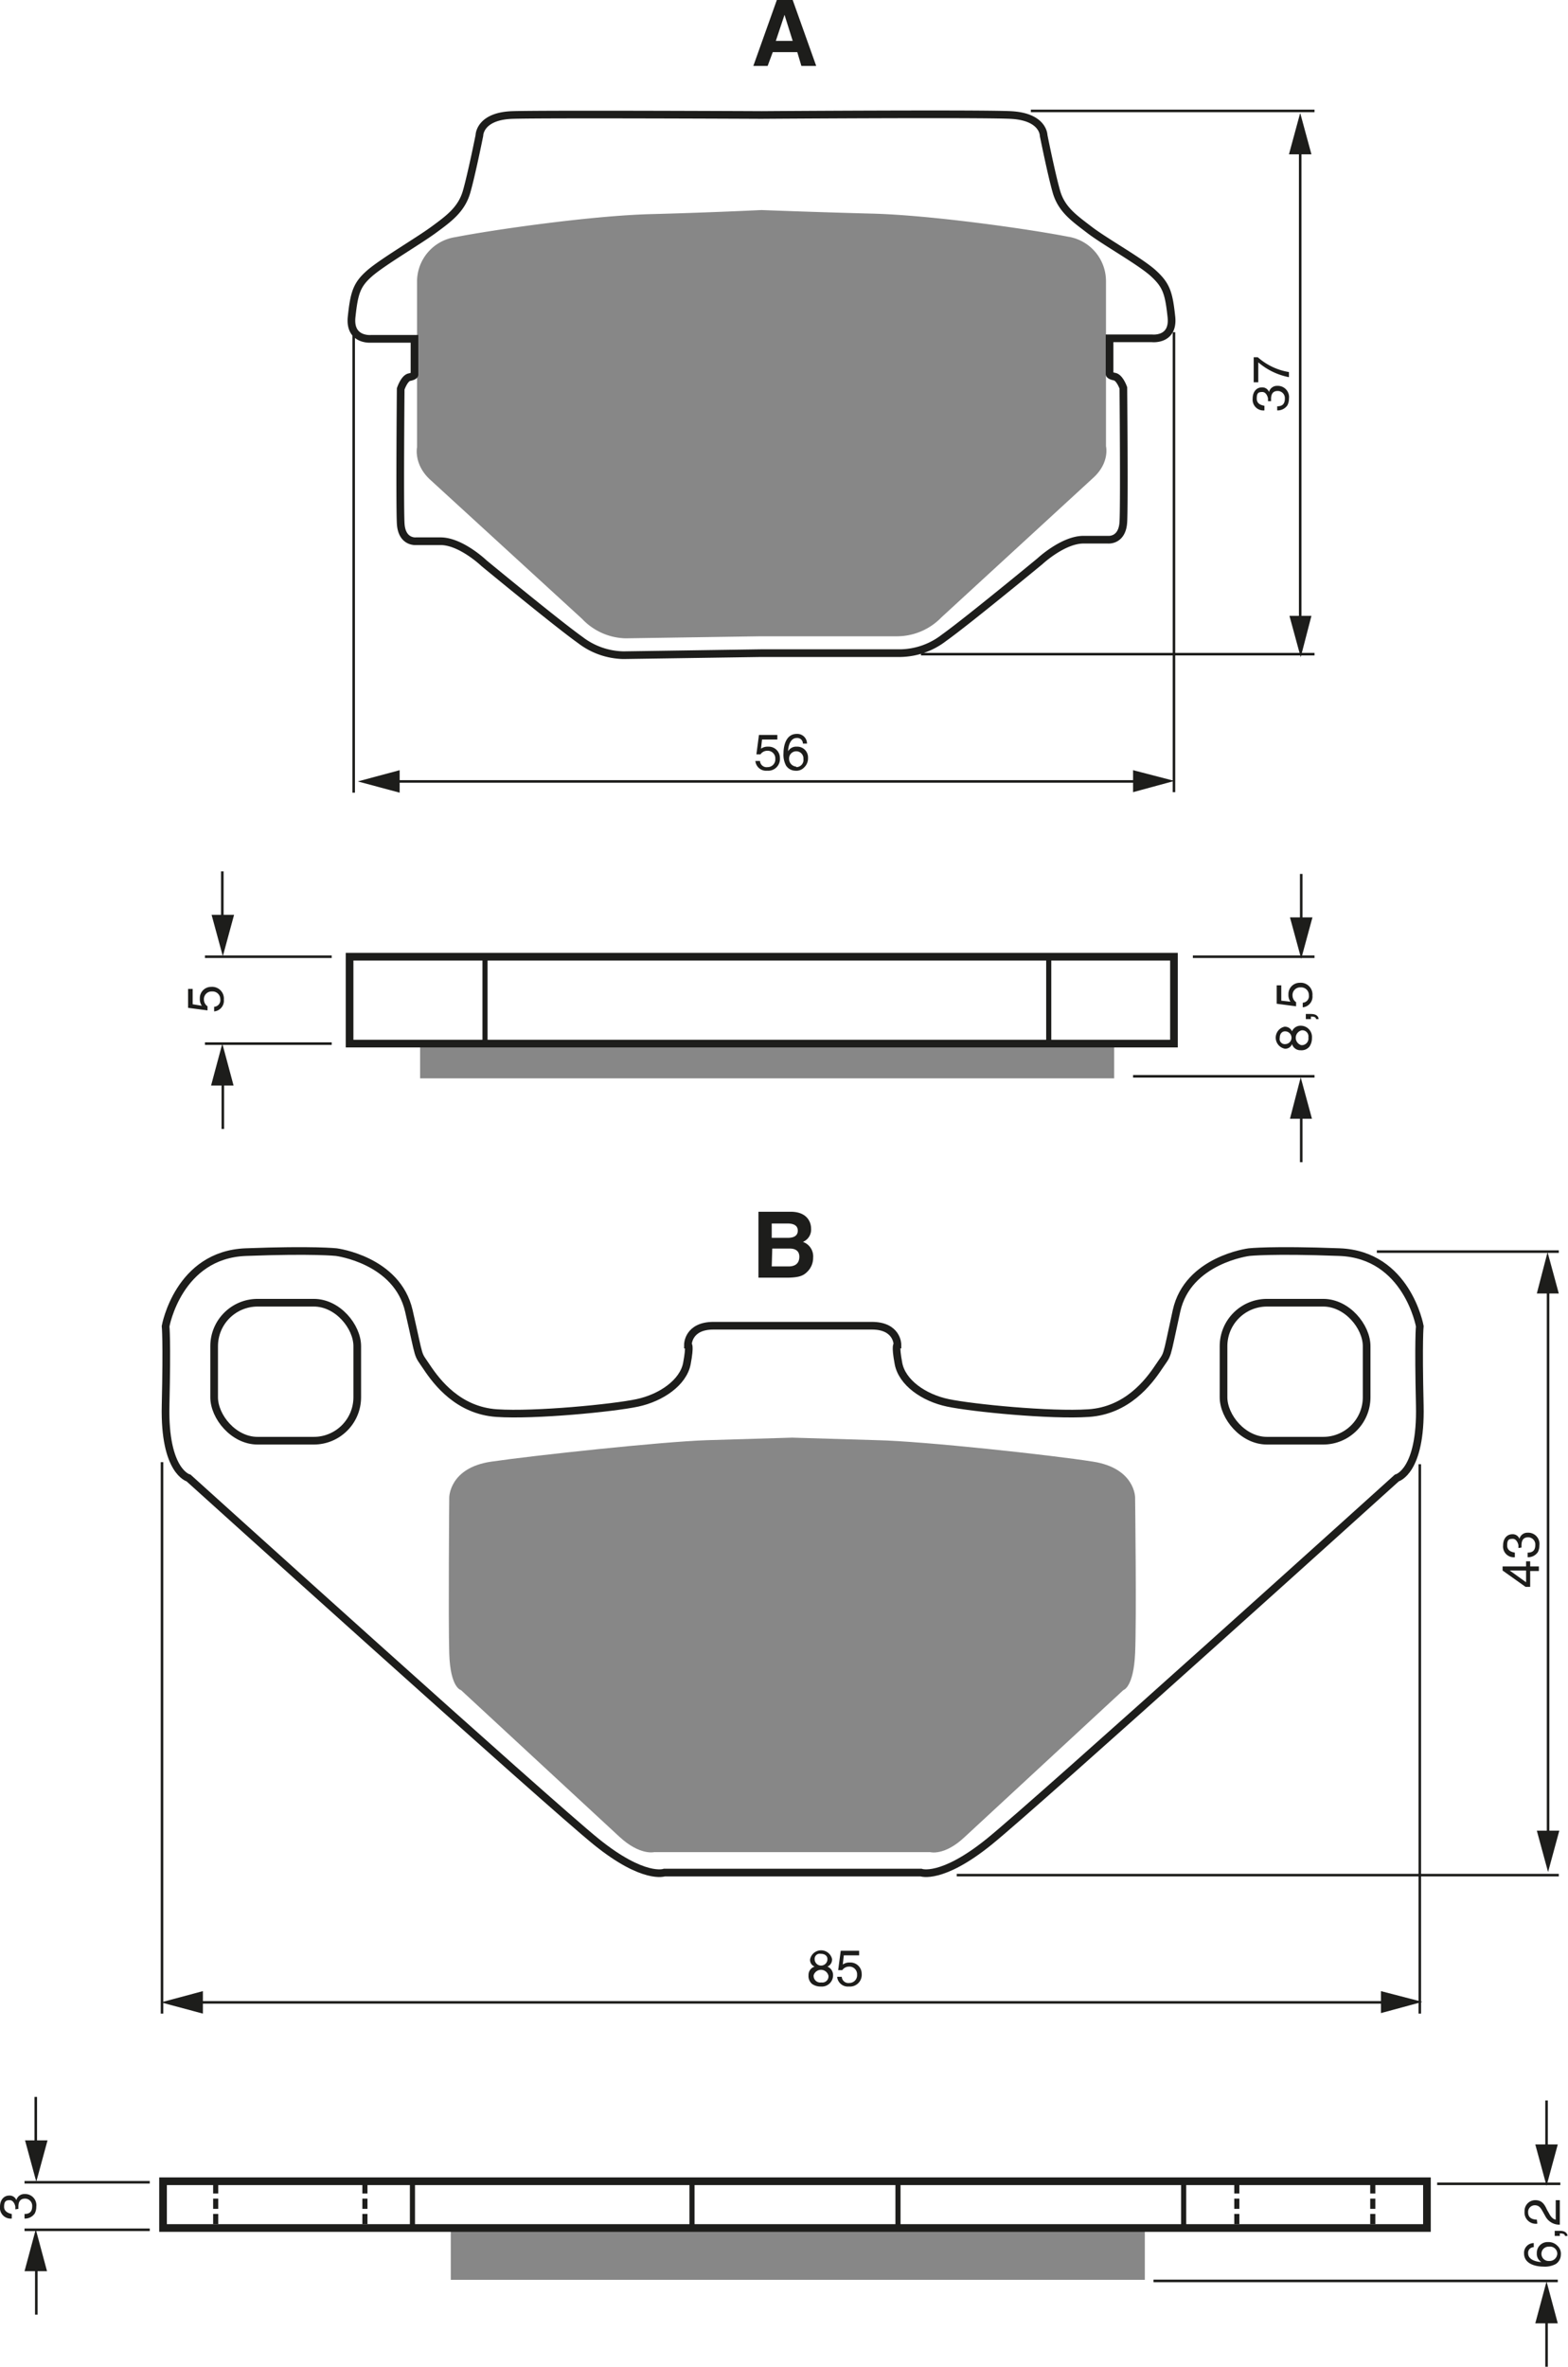 <?xml version="1.0" encoding="UTF-8"?><svg xmlns="http://www.w3.org/2000/svg" width="3068" height="4631" viewBox="0 0 306.8 463.1"><defs><style>.a{fill:#878787;}.b,.c,.d,.f{fill:none;stroke:#1d1d1b;}.c{stroke-width:1.5px;}.d{stroke-dasharray:2 1;}.e{fill:#1d1d1b;}.f{stroke-width:0.5px;}</style></defs><title>086</title><rect width="100%" height="100%" fill="white"/><path class="a" d="M273.5,175h26.8a12.1,12.1,0,0,0,8.5-3.7L338.5,144c3.3-3,2.5-6.2,2.5-6.2V105.5a8.8,8.8,0,0,0-7.5-8.7c-7.7-1.5-26.7-4.2-38.2-4.5s-21.7-.7-21.7-.7-10.2.5-21.7.8-30.5,3-38.2,4.5a8.8,8.8,0,0,0-7.5,8.8v32.3s-.7,3.3,2.5,6.3l29.8,27.3a12.1,12.1,0,0,0,8.5,3.8Z" transform="translate(-124.6 -50.5)"/><line class="b" x1="94.9" y1="187.2" x2="94.9" y2="204.5"/><line class="b" x1="205.2" y1="187.2" x2="205.2" y2="204.5"/><rect class="c" x="41.9" y="254.9" width="28" height="27" rx="8.5" ry="8.5"/><path class="c" d="M279.5,416.9h25.3s4,1.5,13.3-6,79.8-71.2,79.8-71.2,4.8-1.2,4.5-14.2,0-15.5,0-15.5-2.5-14-15.7-14.5-17.7,0-17.7,0-12,1.5-14.2,11.5-1.5,8-3.5,11-6.2,8.5-13.7,9-22.7-1-27.5-2-9-4-9.7-7.7-.2-3.7-.2-3.7,0-3.7-5-3.7h-31c-5,0-5,3.7-5,3.7s.5,0-.2,3.7-5,6.7-9.7,7.7-20,2.5-27.5,2-11.7-6-13.7-9-1.2-1-3.5-11-14.2-11.5-14.2-11.5-4.5-.5-17.7,0-15.7,14.5-15.7,14.5.3,2.5,0,15.5,4.5,14.2,4.5,14.2,70.5,63.7,79.8,71.2,13.3,6,13.3,6h25.8Z" transform="translate(-124.6 -50.5)"/><rect class="c" x="239.4" y="254.9" width="28" height="27" rx="8.5" ry="8.5"/><path class="a" d="M279.3,412.9h27.3s2.8.8,6.8-3l31-28.7s2-.5,2.3-7.2,0-30.5,0-30.5,0-5.7-8.2-7-33.2-4-42.2-4.2l-16.7-.5-16.7.5c-9,.3-34,3-42.2,4.2s-8.2,7-8.2,7-.2,23.7,0,30.5,2.3,7.2,2.3,7.2l31,28.7c4,3.7,6.8,3,6.8,3Z" transform="translate(-124.6 -50.5)"/><line class="d" x1="42.2" y1="427.2" x2="42.2" y2="436.5"/><line class="d" x1="71.4" y1="427.2" x2="71.4" y2="436.5"/><line class="b" x1="80.7" y1="427.2" x2="80.7" y2="436.5"/><line class="b" x1="135.4" y1="427.2" x2="135.4" y2="436.5"/><line class="b" x1="175.7" y1="427.2" x2="175.7" y2="436.5"/><line class="b" x1="231.6" y1="427.2" x2="231.6" y2="436.5"/><line class="d" x1="242" y1="427.2" x2="242" y2="436.5"/><line class="d" x1="268.6" y1="427.2" x2="268.6" y2="436.5"/><path class="e" d="M274.8,63.4H272l4.6-12.9h3.1l4.6,12.9h-2.9l-.8-2.7h-4.8Zm1.6-4.9h3.3l-1.6-5.1h0Z" transform="translate(-124.6 -50.5)"/><path class="e" d="M273,287.6h6.3c3.2,0,4,2,4,3.3a2.6,2.6,0,0,1-1.6,2.6,3,3,0,0,1,2,3.1,3.8,3.8,0,0,1-1.1,2.7c-.7.7-1.4,1.2-4.1,1.2H273Zm2.6,5.1h3.2c1.1,0,1.9-.4,1.9-1.4s-.8-1.4-2-1.4h-3.1Zm0,5.6h3.3c1.3,0,2.1-.6,2.1-1.9s-1-1.6-1.9-1.6h-3.4Z" transform="translate(-124.6 -50.5)"/><line class="f" x1="69.2" y1="65" x2="69.2" y2="155.1"/><line class="f" x1="229.7" y1="65" x2="229.7" y2="155"/><line class="f" x1="254.4" y1="28.7" x2="254.4" y2="122"/><polygon class="e" points="252.3 120.5 254.5 128.6 256.6 120.5 252.3 120.5"/><polygon class="e" points="256.6 30.2 254.4 22.1 252.2 30.2 256.6 30.2"/><line class="f" x1="257.2" y1="21.7" x2="201.7" y2="21.7"/><line class="f" x1="257.2" y1="128" x2="180.2" y2="128"/><line class="f" x1="223.2" y1="152.9" x2="76.7" y2="152.9"/><polygon class="e" points="78.2 150.7 70 152.9 78.2 155.1 78.2 150.7"/><polygon class="e" points="221.7 155 229.8 152.8 221.7 150.7 221.7 155"/><path class="e" d="M273.5,197a2.2,2.2,0,0,1,1.4-.4,2.2,2.2,0,0,1,2.3,2.2,2.3,2.3,0,0,1-2.5,2.5,2.1,2.1,0,0,1-2.3-1.9h.9a1.3,1.3,0,0,0,1.5,1.2,1.5,1.5,0,0,0,1.5-1.6,1.5,1.5,0,0,0-1.6-1.6,1.6,1.6,0,0,0-1.3.7h-.8l.5-3.8h3.6v.9h-3Z" transform="translate(-124.6 -50.5)"/><path class="e" d="M281.7,196a1.1,1.1,0,0,0-1.2-1.1c-1.4,0-1.7,1.9-1.7,2.6h0a1.8,1.8,0,0,1,1.7-.9,2.1,2.1,0,0,1,2.2,2.2,2.4,2.4,0,0,1-.7,1.8,2.1,2.1,0,0,1-1.8.7,2.2,2.2,0,0,1-1.8-1,4.5,4.5,0,0,1-.5-2.4c0-1.5.5-3.8,2.6-3.8a1.9,1.9,0,0,1,2,1.9Zm-1.3,4.6a1.4,1.4,0,0,0,1.4-1.6,1.4,1.4,0,0,0-1.4-1.5A1.4,1.4,0,0,0,279,199,1.5,1.5,0,0,0,280.4,200.5Z" transform="translate(-124.6 -50.5)"/><path class="e" d="M286.5,435.3a1.8,1.8,0,0,1,1.1,1.7,2.2,2.2,0,0,1-2.4,2.2,2.9,2.9,0,0,1-1.7-.5,2,2,0,0,1-.7-1.7,1.7,1.7,0,0,1,1.2-1.7,1.4,1.4,0,0,1-.9-1.4,2.2,2.2,0,0,1,4.3-.1A1.5,1.5,0,0,1,286.5,435.3Zm-2.7,1.7a1.3,1.3,0,0,0,1.5,1.4,1.2,1.2,0,0,0,1.4-1.3,1.5,1.5,0,0,0-2.9-.1Zm2.7-3.2c0-.4-.3-1-1.3-1a1,1,0,0,0-1.2,1.1,1.2,1.2,0,0,0,2.5-.1Z" transform="translate(-124.6 -50.5)"/><path class="e" d="M289.5,434.9a2.2,2.2,0,0,1,1.4-.4,2.2,2.2,0,0,1,2.3,2.2,2.3,2.3,0,0,1-2.5,2.5,2.1,2.1,0,0,1-2.3-1.9h.9a1.3,1.3,0,0,0,1.5,1.2,1.5,1.5,0,0,0,1.5-1.6,1.5,1.5,0,0,0-1.6-1.6,1.6,1.6,0,0,0-1.3.7h-.8l.5-3.8h3.6v.9h-3Z" transform="translate(-124.6 -50.5)"/><path class="e" d="M424,357h1.7v.9H424v3.1h-.9l-4.5-3.2V357h4.6v-1h.8Zm-.8,3.1v-2.3H420Z" transform="translate(-124.6 -50.5)"/><path class="e" d="M421.7,353.4c0-.1,0-.3,0-.5s-.3-1.3-1.1-1.3-1.1.2-1.1,1.3,1,1.3,1.5,1.4v.9a2.1,2.1,0,0,1-2.3-2.3c0-1.4.8-2.2,1.8-2.2a1.4,1.4,0,0,1,1.4.9h0a1.6,1.6,0,0,1,1.6-1.2,2.2,2.2,0,0,1,2.3,2.5,2.8,2.8,0,0,1-.3,1.3,2.3,2.3,0,0,1-2,1v-.9c.7,0,1.5-.2,1.5-1.5a1.4,1.4,0,0,0-1.4-1.5c-1.2,0-1.3,1-1.3,1.6s0,.3,0,.4Z" transform="translate(-124.6 -50.5)"/><path class="e" d="M372.7,129c0-.1,0-.3,0-.5s-.3-1.3-1.1-1.3-1.1.2-1.1,1.3,1,1.3,1.5,1.4v.9a2.1,2.1,0,0,1-2.3-2.3c0-1.4.8-2.2,1.8-2.2a1.4,1.4,0,0,1,1.4.9h0a1.6,1.6,0,0,1,1.6-1.2,2.2,2.2,0,0,1,2.3,2.5,2.8,2.8,0,0,1-.3,1.3,2.3,2.3,0,0,1-2,1V130c.7,0,1.5-.2,1.5-1.5a1.4,1.4,0,0,0-1.4-1.5c-1.2,0-1.3,1-1.3,1.6s0,.3,0,.4Z" transform="translate(-124.6 -50.5)"/><path class="e" d="M369.9,125.3v-4.9h.8a12.2,12.2,0,0,0,6.1,2.9v1a13,13,0,0,1-6-2.9v3.9Z" transform="translate(-124.6 -50.5)"/><path class="e" d="M164.1,247.3a2.2,2.2,0,0,1-.4-1.4,2.2,2.2,0,0,1,2.2-2.3,2.3,2.3,0,0,1,2.5,2.5,2.1,2.1,0,0,1-1.9,2.3v-.9a1.3,1.3,0,0,0,1.2-1.5,1.5,1.5,0,0,0-1.6-1.5,1.5,1.5,0,0,0-1.6,1.6,1.6,1.6,0,0,0,.7,1.3v.8l-3.8-.5V244h.9v3Z" transform="translate(-124.6 -50.5)"/><path class="e" d="M377.4,252.3a1.8,1.8,0,0,1,1.7-1.1,2.2,2.2,0,0,1,2.2,2.4,2.9,2.9,0,0,1-.5,1.7,2,2,0,0,1-1.7.7,1.7,1.7,0,0,1-1.7-1.2,1.4,1.4,0,0,1-1.4.9,2.2,2.2,0,0,1-.1-4.3A1.5,1.5,0,0,1,377.4,252.3Zm-1.4,0c-.4,0-1,.3-1,1.3a1,1,0,0,0,1.1,1.2,1.2,1.2,0,0,0-.1-2.5Zm3.2,2.7a1.3,1.3,0,0,0,1.4-1.5,1.2,1.2,0,0,0-1.3-1.4,1.5,1.5,0,0,0-.1,2.9Z" transform="translate(-124.6 -50.5)"/><path class="e" d="M380.1,249.9v-1h1c1.4,0,1.5.8,1.5,1h-.5c0-.4-.5-.5-1-.5v.5Z" transform="translate(-124.6 -50.5)"/><path class="e" d="M377.1,246.5a2.2,2.2,0,0,1-.4-1.4,2.2,2.2,0,0,1,2.2-2.3,2.3,2.3,0,0,1,2.5,2.5,2.1,2.1,0,0,1-1.9,2.3v-.9a1.3,1.3,0,0,0,1.2-1.5,1.5,1.5,0,0,0-1.6-1.5,1.5,1.5,0,0,0-1.6,1.6,1.6,1.6,0,0,0,.7,1.3v.8l-3.8-.5v-3.6h.9v3Z" transform="translate(-124.6 -50.5)"/><line class="f" x1="64.9" y1="187.2" x2="40.1" y2="187.2"/><line class="f" x1="257.2" y1="187.2" x2="233.4" y2="187.2"/><line class="f" x1="257.2" y1="210.6" x2="221.7" y2="210.6"/><line class="f" x1="64.9" y1="204.2" x2="40.1" y2="204.2"/><line class="f" x1="43.5" y1="180.5" x2="43.5" y2="170.5"/><polygon class="e" points="41.4 179 43.6 187.1 45.8 179 41.4 179"/><line class="f" x1="43.6" y1="210.9" x2="43.6" y2="220.9"/><polygon class="e" points="45.7 212.4 43.5 204.2 41.3 212.4 45.7 212.4"/><line class="f" x1="254.6" y1="181" x2="254.6" y2="171"/><polygon class="e" points="252.4 179.5 254.6 187.6 256.8 179.5 252.4 179.5"/><line class="f" x1="254.6" y1="217.4" x2="254.6" y2="227.4"/><polygon class="e" points="256.7 218.9 254.5 210.8 252.4 218.9 256.7 218.9"/><line class="f" x1="31.7" y1="286.1" x2="31.7" y2="394"/><line class="f" x1="277.8" y1="286.5" x2="277.8" y2="394"/><line class="f" x1="269.4" y1="244.9" x2="305" y2="244.9"/><line class="f" x1="187.2" y1="366.9" x2="305" y2="366.9"/><line class="f" x1="38.2" y1="391.8" x2="271.7" y2="391.8"/><polygon class="e" points="270.2 393.9 278.3 391.7 270.2 389.6 270.2 393.9"/><polygon class="e" points="39.7 389.6 31.5 391.8 39.7 394 39.7 389.6"/><line class="f" x1="302.9" y1="251.6" x2="302.9" y2="359.6"/><polygon class="e" points="300.7 358.2 302.9 366.3 305.1 358.2 300.7 358.2"/><polygon class="e" points="305 253.1 302.8 245 300.7 253.1 305 253.1"/><path class="e" d="M127.6,482.8c0-.1,0-.3,0-.5s-.3-1.3-1.1-1.3-1.1.3-1.1,1.3,1,1.3,1.5,1.4v.9a2.1,2.1,0,0,1-2.3-2.3c0-1.4.8-2.2,1.8-2.2a1.4,1.4,0,0,1,1.4.9h0a1.6,1.6,0,0,1,1.6-1.2,2.2,2.2,0,0,1,2.3,2.5,2.8,2.8,0,0,1-.3,1.3,2.3,2.3,0,0,1-2,1v-.9c.7,0,1.5-.2,1.5-1.5a1.4,1.4,0,0,0-1.4-1.5c-1.2,0-1.3,1-1.3,1.6s0,.3,0,.4Z" transform="translate(-124.6 -50.5)"/><line class="f" x1="29.3" y1="427" x2="4.8" y2="427"/><line class="f" x1="29.3" y1="436.3" x2="4.8" y2="436.3"/><line class="f" x1="7" y1="420.3" x2="7" y2="410.3"/><polygon class="e" points="4.9 418.8 7.1 426.9 9.3 418.8 4.9 418.8"/><line class="f" x1="7.1" y1="442.9" x2="7.1" y2="452.9"/><polygon class="e" points="9.2 444.4 7 436.2 4.8 444.4 9.2 444.4"/><path class="e" d="M424.7,490.2a1.1,1.1,0,0,0-1.1,1.2c0,1.4,1.9,1.7,2.6,1.7h0a1.8,1.8,0,0,1-.9-1.7,2.1,2.1,0,0,1,2.2-2.2,2.4,2.4,0,0,1,1.8.7,2.1,2.1,0,0,1,.7,1.8,2.2,2.2,0,0,1-1,1.8,4.5,4.5,0,0,1-2.4.5c-1.5,0-3.8-.5-3.8-2.6a1.9,1.9,0,0,1,1.9-2Zm4.6,1.3a1.4,1.4,0,0,0-1.6-1.4,1.4,1.4,0,0,0-1.5,1.4,1.4,1.4,0,0,0,1.5,1.4A1.5,1.5,0,0,0,429.3,491.5Z" transform="translate(-124.6 -50.5)"/><path class="e" d="M428.8,488v-1h1c1.4,0,1.5.8,1.5,1h-.5c0-.4-.5-.5-1-.5v.5Z" transform="translate(-124.6 -50.5)"/><path class="e" d="M425.4,485.6a2.2,2.2,0,0,1-2.5-2.4A2.1,2.1,0,0,1,425,481c1.3,0,1.8.8,2.3,1.9l.4.7c.5,1,1.1,1.2,1.3,1.2V481h.8v4.8a3.1,3.1,0,0,1-2.8-1.6l-.5-.9c-.4-.7-.7-1.3-1.6-1.3a1.3,1.3,0,0,0-1.3,1.4c0,1.3,1.2,1.4,1.7,1.4Z" transform="translate(-124.6 -50.5)"/><line class="f" x1="305.3" y1="427.3" x2="281.2" y2="427.3"/><line class="f" x1="304.8" y1="446.3" x2="225.7" y2="446.3"/><line class="f" x1="302.6" y1="421" x2="302.6" y2="411"/><polygon class="e" points="300.4 419.6 302.6 427.7 304.8 419.6 300.4 419.6"/><line class="f" x1="302.6" y1="453.1" x2="302.6" y2="463.1"/><polygon class="e" points="304.8 454.6 302.6 446.4 300.4 454.6 304.8 454.6"/><rect class="a" x="82.2" y="204" width="135.8" height="7"/><rect class="c" x="68.4" y="187.2" width="161.3" height="17"/><path class="c" d="M273.5,178.3h27.3a14.3,14.3,0,0,0,8.5-3c4.5-3.2,18.8-15,18.8-15s4.5-4.2,8.5-4.2h4.8s2.8.3,3-3.5,0-26.2,0-26.2-.7-2-1.7-2.2-1-.5-1-.5v-7H350s4.3.5,3.8-4.2-1-6.2-3.5-8.5-9.5-6.2-12.5-8.5-5.5-4-6.5-7.5-2.5-11-2.5-11,0-3.7-6.5-4-48.7,0-48.7,0-42.2-.2-48.7,0-6.5,4-6.5,4-1.5,7.5-2.5,11-3.5,5.3-6.5,7.5-10,6.3-12.5,8.5-3,3.8-3.5,8.5,3.8,4.3,3.8,4.3h8.5v7s0,.3-1,.5-1.7,2.3-1.7,2.3-.2,22.5,0,26.3,3,3.5,3,3.5h4.8c4,0,8.5,4.3,8.5,4.3s14.3,11.8,18.8,15a14.3,14.3,0,0,0,8.5,3Z" transform="translate(-124.6 -50.5)"/><rect class="a" x="88.2" y="436.3" width="135.8" height="9.79"/><rect class="c" x="31.9" y="426.8" width="247.3" height="9.15"/></svg>